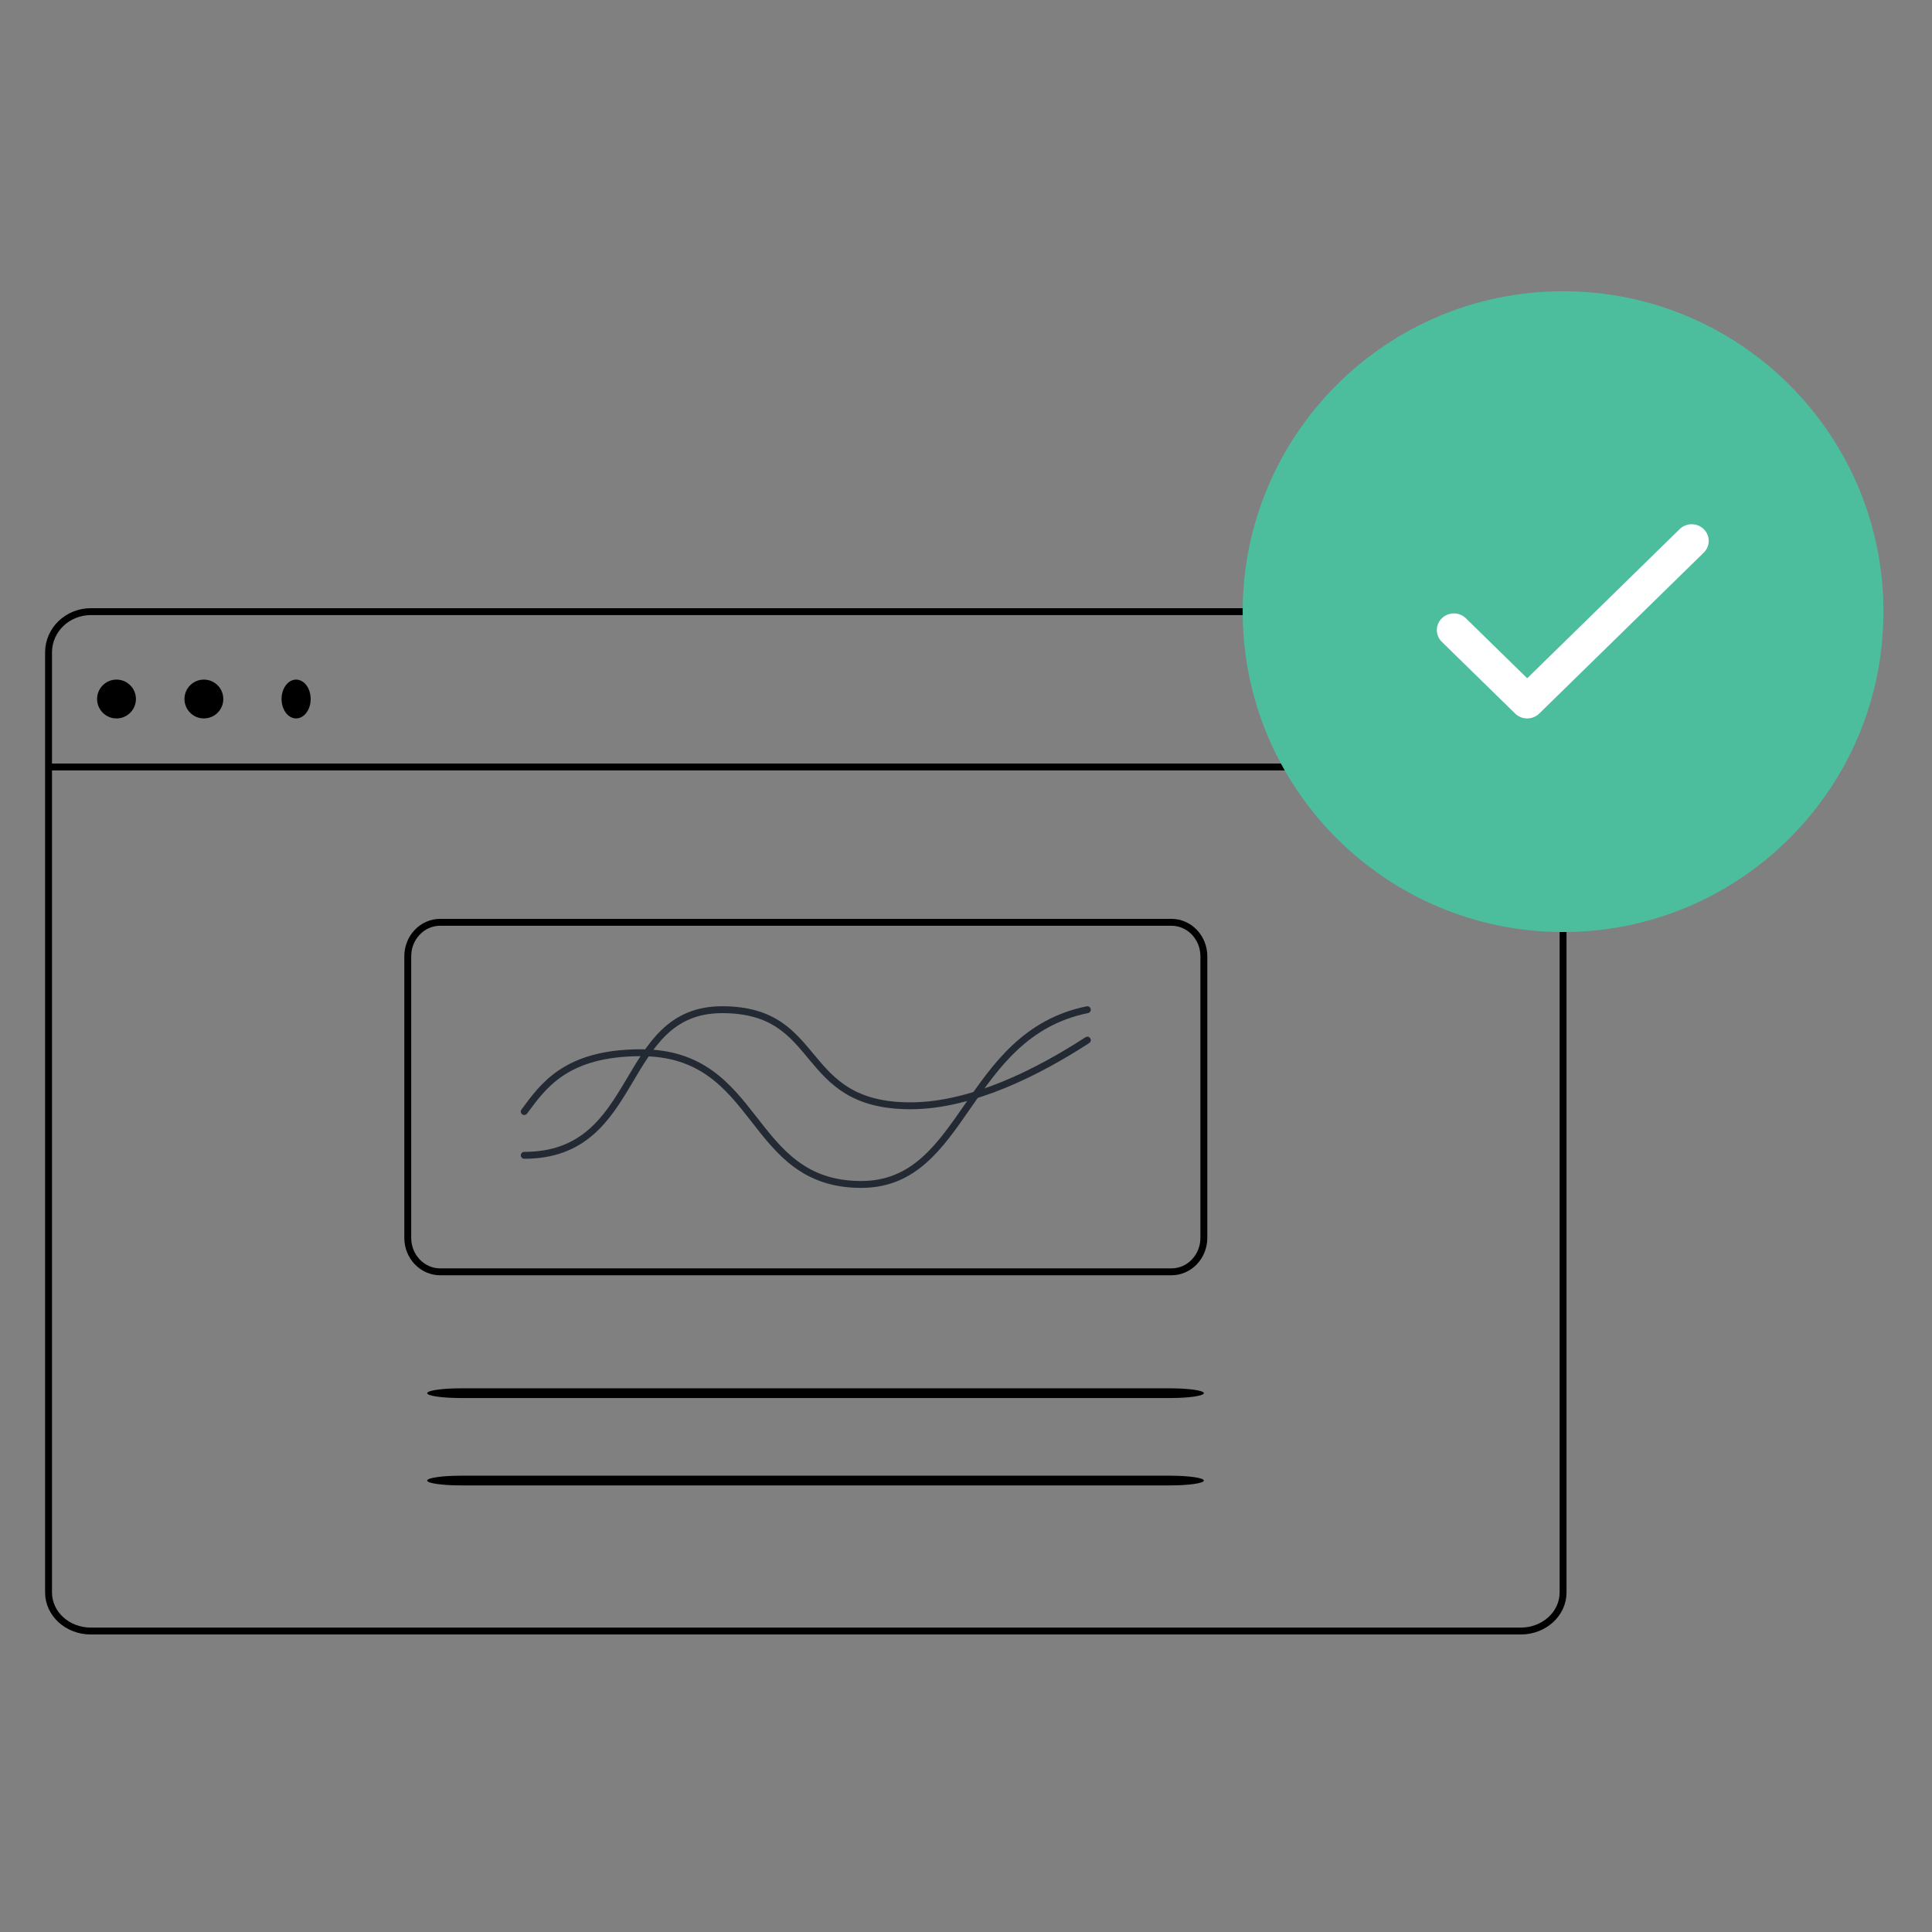 <svg xmlns="http://www.w3.org/2000/svg" width="199" height="199" fill="none"><rect width="100%" height="100%" fill="#808080" stroke="none"/><path stroke="#000" stroke-miterlimit="10" stroke-width=".71" d="M5 79h156v85.023c0 2.2-1.945 3.977-4.354 3.977H9.354C6.944 168 5 166.223 5 164.023V79zm4.354-16h147.292c2.409 0 4.354 1.874 4.354 4.196V79H5V67.196C5 64.874 6.96 63 9.354 63z"/><circle cx="12" cy="72" r="2" fill="#000"/><circle cx="21" cy="72" r="2" fill="#000"/><ellipse cx="30.5" cy="72" fill="#000" rx="1.5" ry="2"/><path stroke="#000" stroke-width=".71" d="M120.663 95H45.337C43.494 95 42 96.565 42 98.496v29.008c0 1.931 1.494 3.496 3.337 3.496h75.326c1.843 0 3.337-1.565 3.337-3.496V98.496c0-1.93-1.494-3.496-3.337-3.496z"/><path stroke="#232A33" stroke-linecap="round" stroke-linejoin="round" stroke-miterlimit="10" stroke-width=".71" d="M54 114.493c1.927-2.593 4.259-6.06 12.023-6.06 12.42 0 10.906 13.567 22.686 13.567 10.8 0 10.65-15.43 23.291-18"/><path stroke="#232A33" stroke-linecap="round" stroke-linejoin="round" stroke-miterlimit="10" stroke-width=".71" d="M54 119c12.182 0 9.655-15 20.38-15 10.601 0 7.67 9.898 19.397 9.898 6.376 0 13.263-3.539 18.223-6.763"/><path fill="#4CBE9E" d="M161.001 96C179.225 96 194 81.226 194 63s-14.775-33-32.999-33C142.775 30 128 44.774 128 63s14.775 33 33.001 33z"/><path fill="#000" d="M120.541 143H47.459c-1.91 0-3.459.224-3.459.5s1.549.5 3.46.5h73.081c1.91 0 3.459-.224 3.459-.5s-1.549-.5-3.459-.5zm0 9H47.459c-1.91 0-3.459.224-3.459.5s1.549.5 3.46.5h73.081c1.91 0 3.459-.224 3.459-.5s-1.549-.5-3.459-.5z"/><path fill="#fff" fill-rule="evenodd" d="M175.487 54.501c.329.322.513.758.513 1.212 0 .454-.184.89-.513 1.212l-16.944 16.574c-.328.32-.774.501-1.238.501-.465 0-.91-.18-1.239-.501l-7.596-7.43a1.696 1.696 0 0 1-.47-1.2c.008-.443.192-.867.513-1.181a1.775 1.775 0 0 1 1.209-.502c.454-.008.894.157 1.226.46l6.357 6.218L173.01 54.5a1.773 1.773 0 0 1 1.239-.501c.464 0 .91.18 1.238.501z" clip-rule="evenodd"/></svg>